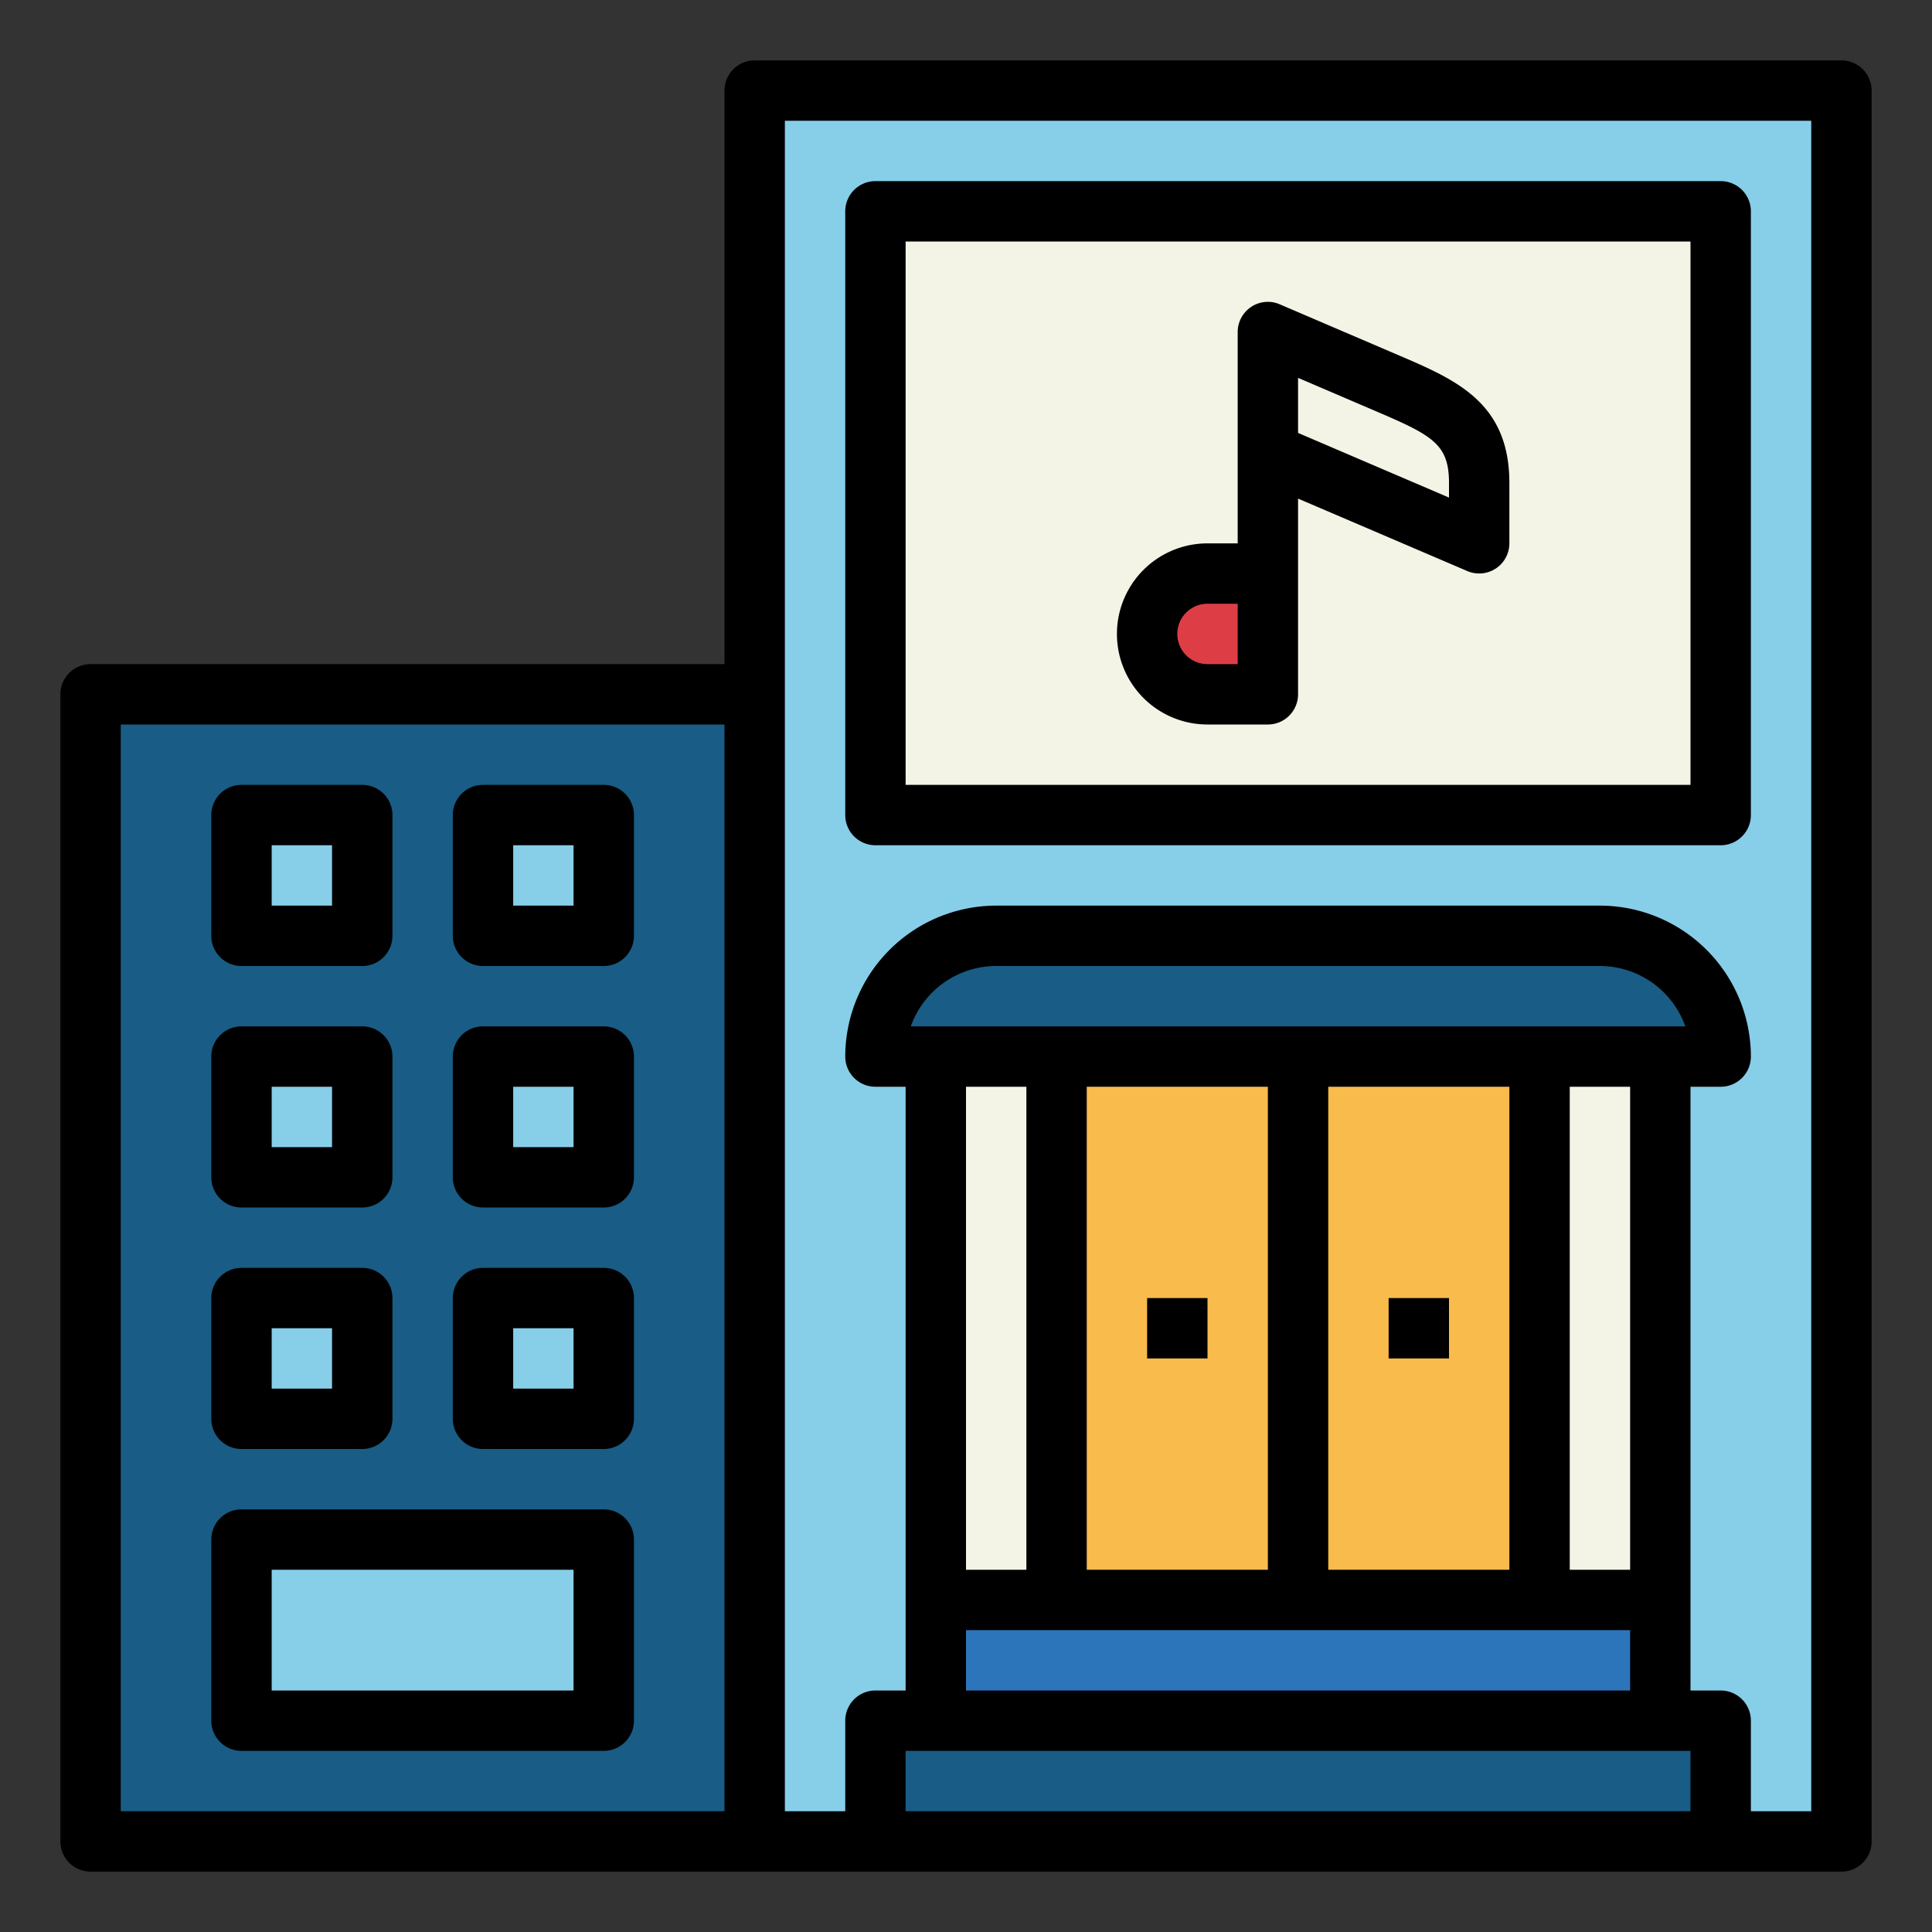 <svg height="512" viewBox="0 0 64 64" width="512" xmlns="http://www.w3.org/2000/svg"><rect x="0" y="0" width="64" height="64" fill="#333333" stroke="none"/><g id="Filled_outline" data-name="Filled outline"><path d="m25 3h36v58h-36z" fill="#87cee9"/><path d="m3 23h22v38h-22z" fill="#195c85"/><path d="m33 31h20a4 4 0 0 1 4 4 0 0 0 0 1 0 0h-28a0 0 0 0 1 0 0 4 4 0 0 1 4-4z" fill="#195c85"/><path d="m31 35h4v18h-4z" fill="#f4f4e6"/><path d="m51 35h4v18h-4z" fill="#f4f4e6"/><path d="m29 57h28v4h-28z" fill="#195c85"/><path d="m31 53h24v4h-24z" fill="#2d75bb"/><path d="m35 35h16v18h-16z" fill="#f9bb4b"/><g fill="#87cee9"><path d="m8 27h4v4h-4z"/><path d="m16 27h4v4h-4z"/><path d="m8 35h4v4h-4z"/><path d="m16 35h4v4h-4z"/><path d="m8 43h4v4h-4z"/><path d="m16 43h4v4h-4z"/><path d="m8 51h12v6h-12z"/></g><path d="m29 7h28v20h-28z" fill="#f4f4e6"/><path d="m40 19h2a0 0 0 0 1 0 0v4a0 0 0 0 1 0 0h-2a2 2 0 0 1 -2-2 2 2 0 0 1 2-2z" fill="#dd3e46"/><path d="m61 2h-36a1 1 0 0 0 -1 1v19h-21a1 1 0 0 0 -1 1v38a1 1 0 0 0 1 1h58a1 1 0 0 0 1-1v-58a1 1 0 0 0 -1-1zm-37 58h-20v-36h20zm32 0h-26v-2h26zm-2-6v2h-22v-2zm-22-2v-16h2v16zm4 0v-16h6v16zm8 0v-16h6v16zm8 0v-16h2v16zm-21.829-18a3.006 3.006 0 0 1 2.829-2h20a3.006 3.006 0 0 1 2.829 2zm29.829 26h-2v-3a1 1 0 0 0 -1-1h-1v-20h1a1 1 0 0 0 1-1 5.006 5.006 0 0 0 -5-5h-20a5.006 5.006 0 0 0 -5 5 1 1 0 0 0 1 1h1v20h-1a1 1 0 0 0 -1 1v3h-2v-56h34z"/><path d="m38 43h2v2h-2z"/><path d="m46 43h2v2h-2z"/><path d="m8 32h4a1 1 0 0 0 1-1v-4a1 1 0 0 0 -1-1h-4a1 1 0 0 0 -1 1v4a1 1 0 0 0 1 1zm1-4h2v2h-2z"/><path d="m16 32h4a1 1 0 0 0 1-1v-4a1 1 0 0 0 -1-1h-4a1 1 0 0 0 -1 1v4a1 1 0 0 0 1 1zm1-4h2v2h-2z"/><path d="m8 40h4a1 1 0 0 0 1-1v-4a1 1 0 0 0 -1-1h-4a1 1 0 0 0 -1 1v4a1 1 0 0 0 1 1zm1-4h2v2h-2z"/><path d="m16 40h4a1 1 0 0 0 1-1v-4a1 1 0 0 0 -1-1h-4a1 1 0 0 0 -1 1v4a1 1 0 0 0 1 1zm1-4h2v2h-2z"/><path d="m8 48h4a1 1 0 0 0 1-1v-4a1 1 0 0 0 -1-1h-4a1 1 0 0 0 -1 1v4a1 1 0 0 0 1 1zm1-4h2v2h-2z"/><path d="m16 48h4a1 1 0 0 0 1-1v-4a1 1 0 0 0 -1-1h-4a1 1 0 0 0 -1 1v4a1 1 0 0 0 1 1zm1-4h2v2h-2z"/><path d="m8 58h12a1 1 0 0 0 1-1v-6a1 1 0 0 0 -1-1h-12a1 1 0 0 0 -1 1v6a1 1 0 0 0 1 1zm1-6h10v4h-10z"/><path d="m29 28h28a1 1 0 0 0 1-1v-20a1 1 0 0 0 -1-1h-28a1 1 0 0 0 -1 1v20a1 1 0 0 0 1 1zm1-20h26v18h-26z"/><path d="m46.347 11.775-3.953-1.694a.992.992 0 0 0 -.945.084 1 1 0 0 0 -.449.835v7h-1a3 3 0 0 0 0 6h2a1 1 0 0 0 1-1v-6.483l5.606 2.4a1 1 0 0 0 1.394-.917v-2c0-2.66-1.761-3.414-3.653-4.225zm-5.347 10.225h-1a1 1 0 0 1 0-2h1zm7-5.517-5-2.142v-1.824l2.588 1.109c1.872.802 2.412 1.09 2.412 2.374z"/></g></svg>